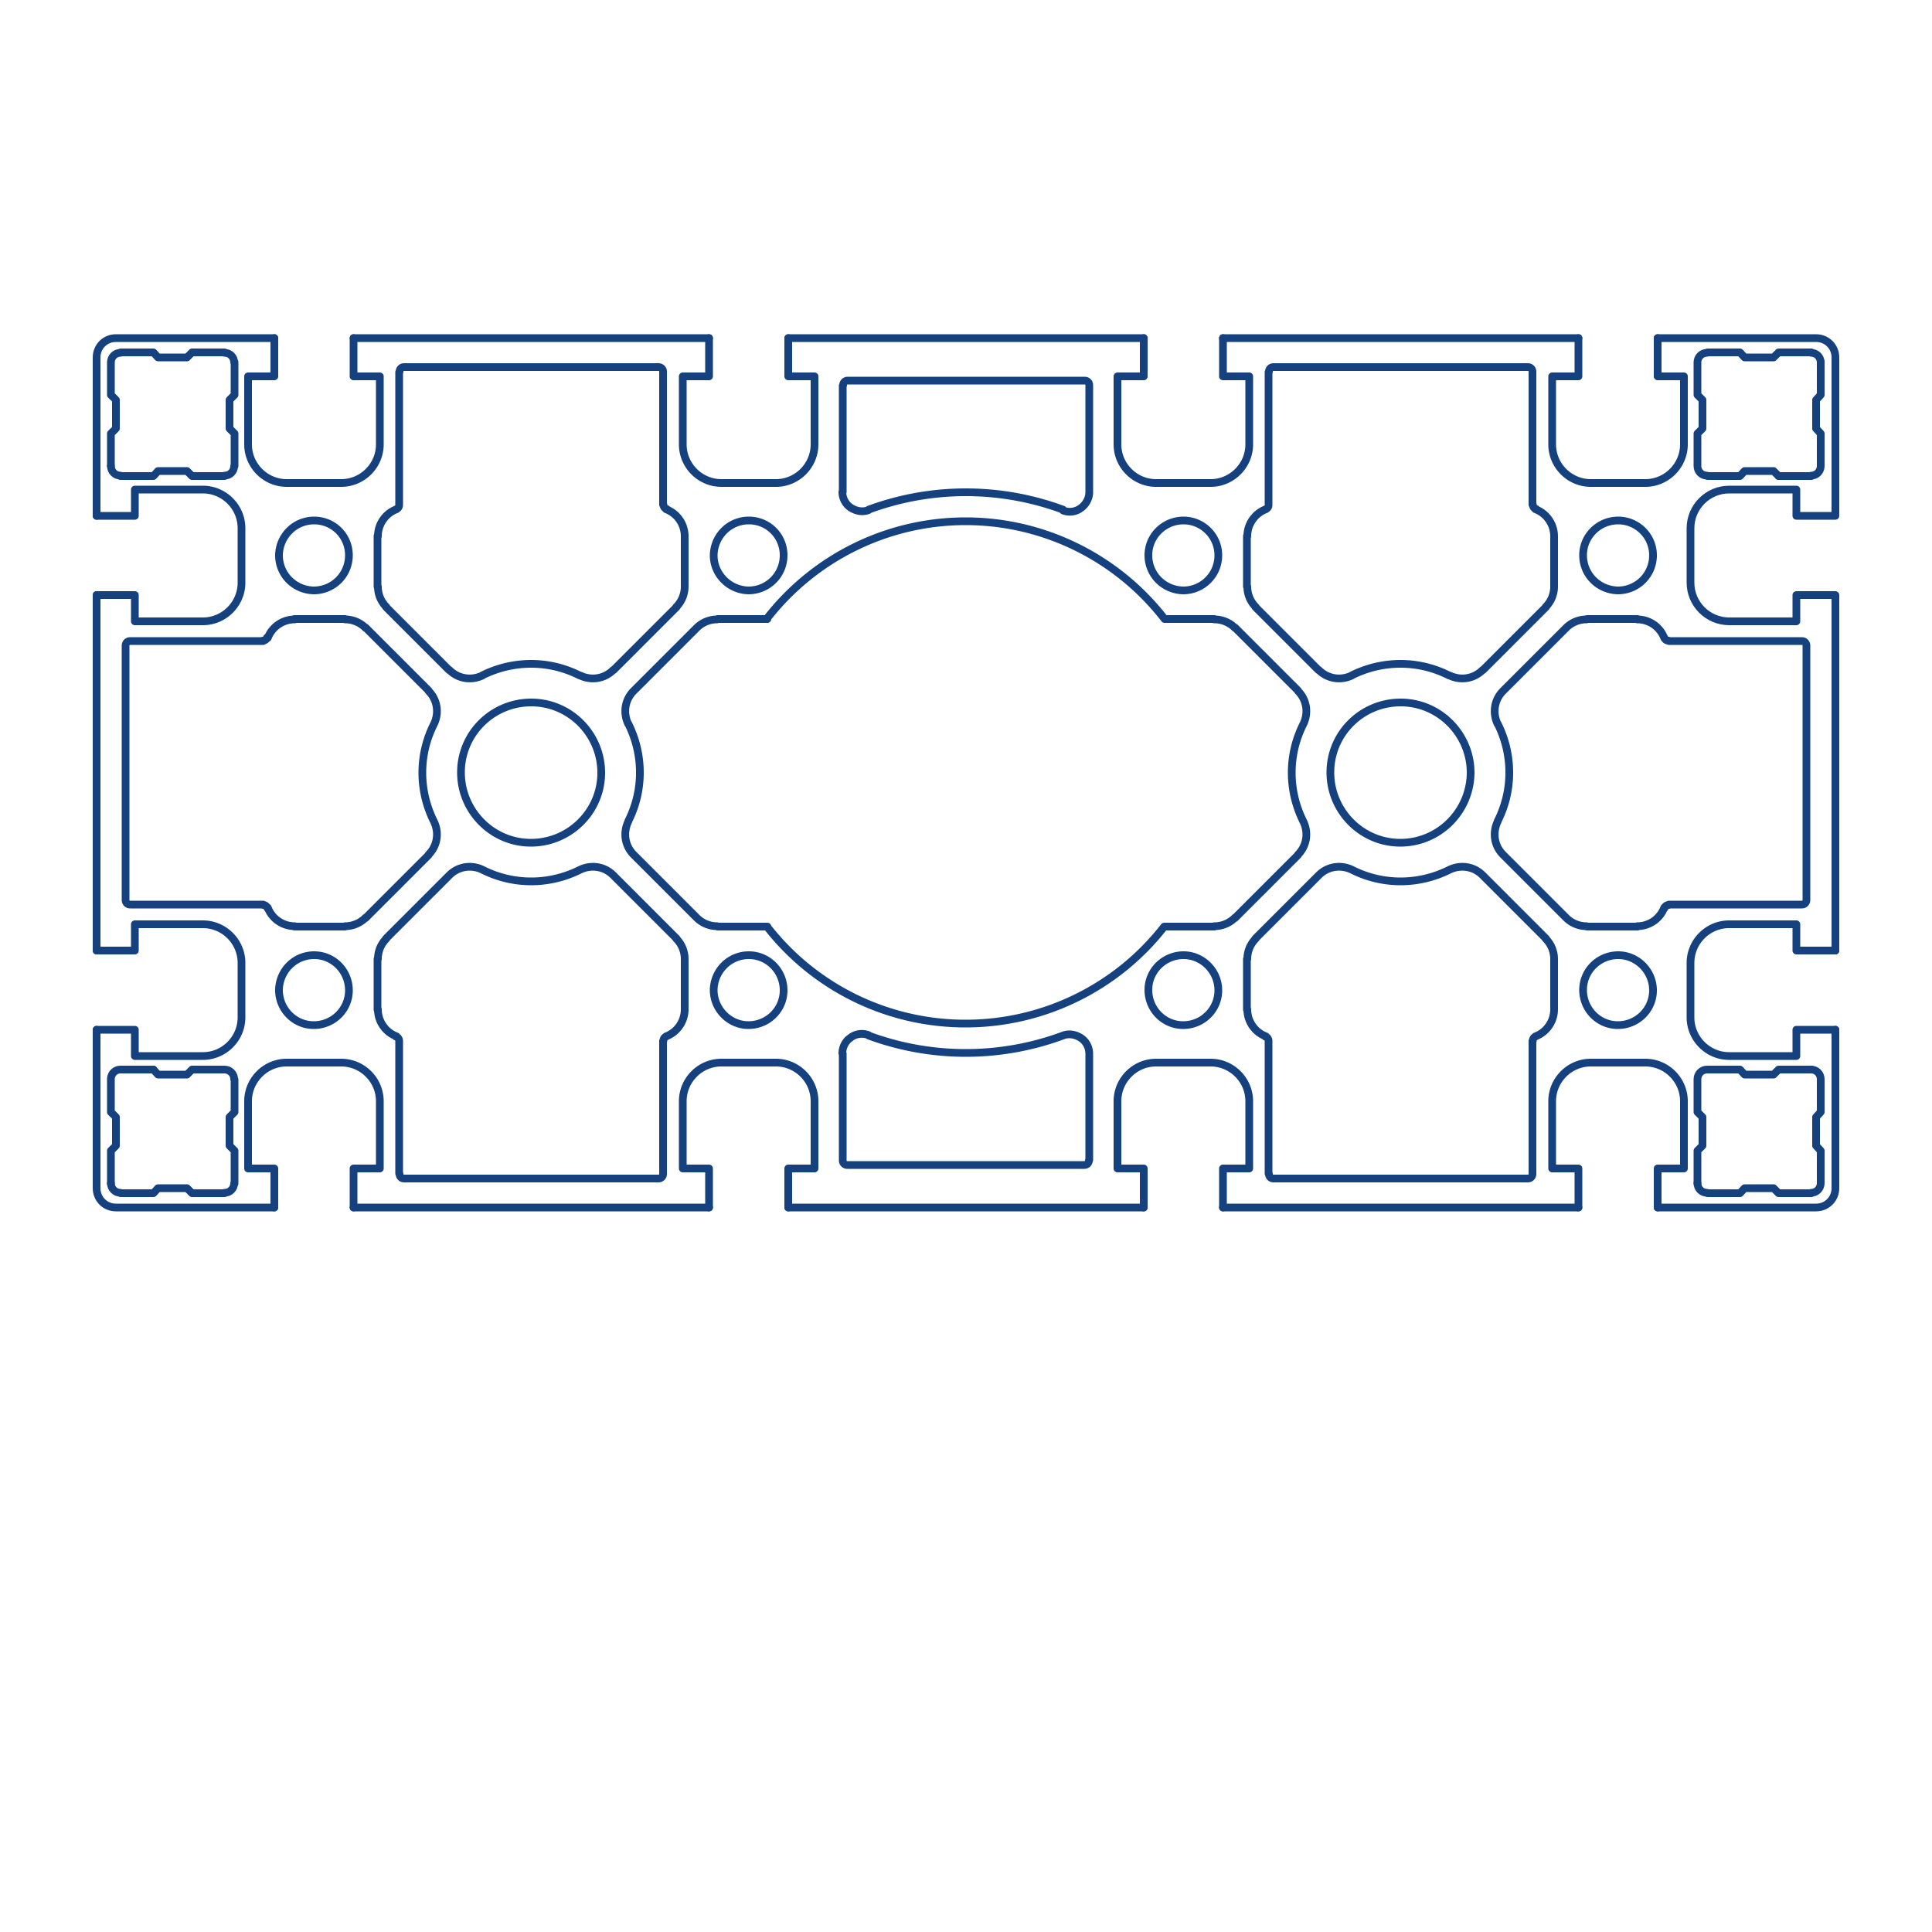 <svg xmlns="http://www.w3.org/2000/svg" viewBox="0 0 500 500"><style>.st1{fill:none;stroke:#16417f;stroke-width:2;stroke-linecap:round;stroke-linejoin:round;stroke-miterlimit:10}</style><g id="Vrstva_1"><path fill="#fff" d="M0 0h500v500H0z"/><g id="_x31_09094"><path class="st1" d="M447.5 126.7h17.4v6.8m-17.4-6.8c-5.5 0-10 4.5-10 10m0 14.2v-14.3m0 14.2c0 5.5 4.5 10 10 10m17.4 0h-17.4M475 154h-10.1v6.8m0-27.3H475m0 20.5v92m0 20.5v41m-66.5 5h-92m-20.5 0h-92m-20.5 0h-92m-20.5 0H30M25 246v-92m0-20.5v-41m66.5-5h92m20.5 0h92m20.5 0h92m66.5 5v41m0-41c0-2.8-2.2-5-5-5m-41 0h41m-440 0h41m-41 0c-2.8 0-5 2.2-5 5m0 215v-41m0 41c0 2.8 2.2 5 5 5m440 0h-41m41 0c2.8 0 5-2.2 5-5m-33.1-184.3h8.4l1.2-1.3h7.5l1.3 1.3m-21-2.6c0 1.4 1.1 2.5 2.5 2.5m-2.5-29.4v8.5l1.3 1.3v7.4l-1.3 1.3v8.4m2.5-29.3c-1.4 0-2.5 1.1-2.5 2.5m29.5-2.6h-8.5l-1.3 1.3h-7.5l-1.2-1.3h-8.4m29.3 2.6c0-1.4-1.1-2.5-2.5-2.5"/><path class="st1" d="M471.2 120.6v-8.4l-1.2-1.3v-7.4l1.2-1.3v-8.5m-2.5 29.4c1.4 0 2.5-1.1 2.5-2.5m-10.9 2.6h8.5m2.4 156.1c0-1.4-1.1-2.5-2.5-2.5m2.5 29.5v-8.5l-1.2-1.3v-7.4l1.2-1.3v-8.4m-2.5 29.3c1.4 0 2.5-1.1 2.5-2.5m-29.3 2.6h8.4l1.2-1.3h7.5l1.3 1.3h8.5m-29.5-2.6c0 1.4 1.1 2.5 2.5 2.5"/><path class="st1" d="M439.3 279.4v8.4l1.3 1.3v7.4l-1.3 1.3v8.5m2.5-29.5c-1.4 0-2.5 1.1-2.5 2.5m29.5-2.5h-8.5l-1.3 1.3h-7.5l-1.2-1.3h-8.4M28.7 120.6c0 1.4 1.1 2.5 2.5 2.5"/><path class="st1" d="M28.7 93.7v8.5l1.3 1.3v7.4l-1.3 1.3v8.4m2.5-29.3c-1.4 0-2.5 1.1-2.5 2.5m29.4-2.6h-8.4l-1.3 1.3h-7.5l-1.2-1.3h-8.5m29.4 2.6c0-1.4-1.1-2.5-2.5-2.5m2.6 29.3v-8.4l-1.3-1.3v-7.4l1.3-1.3v-8.5m-2.6 29.4c1.4 0 2.5-1.1 2.5-2.5m-29.4 2.6h8.5l1.2-1.3h7.5l1.3 1.3h8.4m0 153.6h-8.4l-1.3 1.3h-7.5l-1.2-1.3m20.9 2.5c0-1.4-1.1-2.5-2.5-2.5m2.6 29.5v-8.5l-1.3-1.3v-7.4l1.3-1.3v-8.4m-2.6 29.3c1.4 0 2.5-1.1 2.5-2.5m-29.4 2.6h8.5l1.2-1.3h7.5l1.3 1.3h8.4m-29.4-2.6c0 1.4 1.1 2.5 2.5 2.5"/><path class="st1" d="M28.7 279.4v8.4l1.3 1.3v7.4l-1.3 1.3v8.5m2.5-29.5c-1.4 0-2.5 1.1-2.5 2.5m11-2.5h-8.5m88.1-76.9c0 10 8.1 18.2 18.1 18.2 10 0 18.2-8.1 18.2-18.1 0-10-8.1-18.2-18.1-18.2-10.1 0-18.2 8.1-18.2 18.1m225 0c0 10 8.1 18.2 18.1 18.2 10 0 18.1-8.1 18.2-18.1 0-10-8.1-18.2-18.1-18.2-10.1 0-18.2 8.1-18.2 18.1M281.9 99.7c0-.7-.5-1.2-1.2-1.2m1.2 28.8V99.8m-6.8 32.3c1.5.6 3.3.4 4.6-.6 1.3-.9 2.2-2.5 2.2-4.1m-6.8 4.5c-16.2-6-34.1-6-50.3 0m-6.8-4.6c0 1.6.8 3.2 2.2 4.1 1.4.9 3.1 1.2 4.6.6m-6.7-32.2v27.5m1.3-28.8c-.7 0-1.2.5-1.2 1.2m62.4-1.2h-61.2m61.2 203c.7 0 1.2-.5 1.2-1.2m-62.4 1.2h61.2m-62.5-1.2c0 .7.5 1.2 1.2 1.2m-1.2-28.8v27.5m6.7-32.3c-1.5-.6-3.3-.4-4.6.6-1.4.9-2.2 2.5-2.2 4.1m6.8-4.6c16.2 6 34.1 6 50.3 0m6.8 4.7c0-1.6-.8-3.2-2.2-4.1-1.4-.9-3.1-1.2-4.6-.6m6.8 32.2v-27.5M104.6 305h65.8m-67-1.2c0 .7.5 1.2 1.2 1.2m-1.3-35.6v34.3m0-34.3c0-.5-.3-1-.8-1.1m-4.7-7.1c0 3.1 1.9 5.9 4.8 7m-4.9-20v13.1m2.3-18.4c-1.4 1.4-2.2 3.3-2.2 5.3m18.4-21.6l-16.3 16.3m25-17.8c-2.9-1.4-6.3-.9-8.6 1.4m8.6-1.4c7.9 4 17.2 4 25.2 0m8.6 1.4c-2.3-2.3-5.7-2.8-8.6-1.4m25 17.8l-16.3-16.3m18.4 21.6c0-2-.8-3.9-2.2-5.3m2.2 18.4v-13.1m-4.8 20c2.9-1.1 4.8-3.9 4.8-7m-4.7 7c-.5.2-.8.6-.8 1.1m-.1 34.4v-34.3m-1.2 35.6c.7 0 1.2-.5 1.2-1.2m294.7-69.7c.7 0 1.2-.5 1.2-1.2m-35.6 1.2h34.3m-34.3.1c-.5 0-1 .3-1.1.8m-7.1 4.7c3.1 0 5.9-1.9 7-4.8m-20 4.9h13.1m-18.5-2.3c1.4 1.4 3.3 2.2 5.3 2.2m-21.5-18.4l16.3 16.3m-17.8-25c-1.4 2.9-.9 6.3 1.4 8.6m-1.4-8.7c4-7.9 4-17.2 0-25.2m1.4-8.5c-2.3 2.3-2.8 5.7-1.4 8.6m17.8-25l-16.3 16.3m21.5-18.4c-2 0-3.9.8-5.3 2.2m18.5-2.3h-13.1m20 4.9c-1.1-2.9-3.9-4.8-7-4.8m7 4.7c.2.5.6.8 1.1.8m34.4.1h-34.3m35.6 1.2c0-.7-.5-1.2-1.2-1.2m1.2 67v-65.8M328.4 303.8c0 .7.5 1.2 1.2 1.2m-1.3-35.6v34.3m0-34.3c0-.5-.3-1-.8-1.1m-4.7-7.1c0 3.1 1.9 5.9 4.8 7m-4.9-20v13.1m2.3-18.4c-1.4 1.4-2.2 3.3-2.2 5.3m18.4-21.6l-16.3 16.3m25-17.8c-2.9-1.4-6.3-.9-8.6 1.4m8.6-1.4c7.9 4 17.2 4 25.2 0m8.6 1.4c-2.3-2.3-5.7-2.8-8.6-1.4m25 17.8l-16.3-16.3m18.4 21.6c0-2-.8-3.9-2.2-5.3m2.2 18.4v-13.1m-4.8 20c2.9-1.1 4.8-3.9 4.8-7m-4.7 7c-.5.2-.8.6-.8 1.1m-.1 34.4v-34.3m-1.2 35.6c.7 0 1.2-.5 1.2-1.2m-67 1.2h65.8m0-210h-65.8m67 1.2c0-.7-.5-1.2-1.2-1.2m1.2 35.6V96.3m.1 34.3c0 .5.3 1 .8 1.1m4.7 7.1c0-3.1-1.9-5.9-4.8-7m4.8 20v-13.1m-2.2 18.4c1.4-1.4 2.2-3.3 2.2-5.3m-18.4 21.6l16.3-16.3m-25 17.7c2.9 1.4 6.3.9 8.6-1.4m-8.7 1.4c-7.9-4-17.2-4-25.2 0m-8.5-1.4c2.3 2.3 5.7 2.8 8.6 1.4m-25-17.7l16.3 16.3m-18.4-21.6c0 2 .8 3.9 2.2 5.3m-2.3-18.4v13.1m4.9-20c-2.9 1.1-4.8 3.9-4.8 7m4.7-7c.5-.2.8-.6.8-1.1m0-34.4v34.3m1.3-35.6c-.7 0-1.2.5-1.2 1.2M32.5 167.1v65.8m1.2-67c-.7 0-1.2.5-1.2 1.2m35.6-1.2H33.8m34.2-.1c.5 0 1-.3 1.1-.8m7.2-4.7c-3.1 0-5.9 1.9-7 4.8m20-4.9H76.2m18.4 2.3c-1.4-1.4-3.3-2.2-5.3-2.2m21.6 18.4l-16.3-16.3m17.7 25c1.4-2.9.9-6.3-1.4-8.6m1.4 8.6c-4 7.9-4 17.2 0 25.2m-1.4 8.6c2.3-2.3 2.8-5.7 1.4-8.6m-17.7 25l16.3-16.3m-21.6 18.4c2 0 3.9-.8 5.3-2.2m-18.4 2.3h13.1m-20-4.9c1.1 2.9 3.9 4.8 7 4.8m-7.1-4.7c-.2-.5-.6-.8-1.1-.8m-34.3-.1h34.3m-35.6-1.2c0 .7.5 1.2 1.2 1.2M171.6 96.2c0-.7-.5-1.2-1.2-1.2m1.2 35.6V96.3m.1 34.3c0 .5.3 1 .8 1.1m4.7 7.1c0-3.1-1.9-5.9-4.8-7m4.8 20v-13.1m-2.2 18.4c1.4-1.4 2.2-3.3 2.2-5.3m-18.4 21.6l16.3-16.3m-25 17.7c2.9 1.4 6.3.9 8.6-1.4m-8.7 1.4c-7.9-4-17.2-4-25.2 0m-8.5-1.4c2.3 2.3 5.7 2.8 8.6 1.4m-25-17.7l16.3 16.3m-18.4-21.6c0 2 .8 3.9 2.2 5.3m-2.3-18.4v13.1m4.9-20c-2.9 1.1-4.8 3.9-4.8 7m4.7-7c.5-.2.8-.6.8-1.1m0-34.4v34.3m1.3-35.6c-.7 0-1.2.5-1.2 1.2m67-1.2h-65.8m232.7 92.4c1.4-2.9.9-6.3-1.4-8.6m1.4 8.6c-4 7.9-4 17.2 0 25.2m-1.4 8.6c2.3-2.3 2.8-5.7 1.4-8.6m-17.7 25l16.3-16.3m-21.6 18.4c2 0 3.9-.8 5.3-2.2m-18.2 2.3h12.9m-115.8 0a65.05 65.05 0 0051.4 25.1c20.1 0 39.1-9.3 51.4-25.1m-115.6 0h12.9m-18.3-2.3c1.4 1.4 3.3 2.2 5.3 2.2m-21.5-18.4l16.3 16.3m-17.8-25c-1.4 2.9-.9 6.3 1.4 8.6m-1.4-8.7c4-7.9 4-17.2 0-25.2m1.4-8.5c-2.3 2.3-2.8 5.7-1.4 8.6m17.8-25l-16.3 16.3m21.5-18.4c-2 0-3.9.8-5.3 2.2m18.3-2.3h-12.9m115.7 0c-12.3-15.9-31.3-25.3-51.5-25.3-20.1 0-39.1 9.3-51.5 25.3m115.9 0h-12.9m18.2 2.3c-1.4-1.4-3.3-2.2-5.3-2.2m21.6 18.4l-16.3-16.3m127.9 76.8h17.4v6.8m-17.4-6.8c-5.5 0-10 4.5-10 10m0 14.2v-14.3m0 14.2c0 5.5 4.5 10 10 10m17.4 0h-17.4m27.5-6.8h-10.1v6.8m0-27.3H475m-39.2 39v17.4H429m6.8-17.4c0-5.5-4.5-10-10-10m-14.2 0h14.3m-14.2 0c-5.5 0-10 4.5-10 10m0 17.4V285m6.8 27.5v-10.1h-6.8m27.3 0v10.1M323.3 285v17.4h-6.8m6.8-17.4c0-5.5-4.5-10-10-10m-14.2 0h14.3m-14.2 0c-5.5 0-10 4.5-10 10m0 17.4V285m6.8 27.5v-10.1h-6.8m27.3 0v10.1M210.8 285v17.4H204m6.8-17.4c0-5.5-4.5-10-10-10m-14.2 0h14.3m-14.2 0c-5.5 0-10 4.5-10 10m0 17.4V285m6.8 27.5v-10.1h-6.8m27.3 0v10.1M98.3 285v17.4h-6.8m6.8-17.4c0-5.5-4.5-10-10-10m-14.2 0h14.3m-14.2 0c-5.5 0-10 4.5-10 10m0 17.4V285m6.8 27.5v-10.1h-6.8m27.3 0v10.1m-39-39.2H34.9v-6.8m17.6 6.8c5.5 0 10-4.5 10-10m0-14.2v14.3m0-14.2c0-5.5-4.5-10-10-10m-17.6 0h17.6M25 246h9.9v-6.8m0 27.3H25m27.5-105.7H34.9V154m17.6 6.8c5.5 0 10-4.5 10-10m0-14.2v14.3m0-14.2c0-5.5-4.5-10-10-10m-17.6 0h17.6M25 133.5h9.9v-6.8m0 27.3H25m39.2-39V97.4H71M64.2 115c0 5.5 4.5 10 10 10m14.2 0H74.1m14.2 0c5.5 0 10-4.5 10-10m0-17.6V115m-6.8-27.5v9.9h6.8m-27.3 0v-9.9M176.7 115V97.4h6.8m-6.8 17.6c0 5.5 4.5 10 10 10m14.2 0h-14.3m14.2 0c5.5 0 10-4.5 10-10m0-17.6V115M204 87.5v9.9h6.8m-27.3 0v-9.9M289.2 115V97.4h6.8m-6.8 17.6c0 5.5 4.5 10 10 10m14.2 0h-14.3m14.2 0c5.5 0 10-4.5 10-10m0-17.6V115m-6.8-27.5v9.9h6.8m-27.3 0v-9.9m133 0v9.9h6.8V115m-10 10c5.5 0 10-4.5 10-10m-9.9 10h-14.3m-9.9-10c0 5.5 4.5 10 10 10m-10-10V97.4h6.8v-9.9m19.3 56.2c0-5-4.1-9-9-9-5 0-9.1 4-9.1 9s4 9 9 9.1c5 0 9.1-4 9.1-9.1m-112.5 0c0-5-4.1-9-9-9-5 0-9.1 4-9.1 9s4 9 9 9.1c5 0 9.1-4 9.1-9.1m-112.5 0c0-5-4-9-9-9s-9 4-9.1 9c0 5 4.1 9 9 9.1 5 0 9.1-4 9.1-9.1m-112.5 0c0-5-4-9-9-9s-9 4-9.1 9c0 5 4 9 9 9.1 5 0 9.1-4 9.1-9.1m337.5 112.6c0-5-4.1-9.1-9-9.1-5 0-9.1 4-9.1 9s4 9.1 9 9.1 9.1-4 9.1-9m-112.5 0c0-5-4.1-9.1-9-9.1-5 0-9.1 4-9.1 9s4 9.1 9 9.1 9.1-4 9.1-9m-112.5 0c0-5-4-9.1-9-9.1s-9 4-9.1 9c0 5 4.1 9.1 9 9.1 5 0 9.1-4 9.1-9m-112.5 0c0-5-4-9.1-9-9.1s-9 4-9.1 9c0 5 4 9.1 9 9.1s9.1-4 9.1-9"/></g></g></svg>